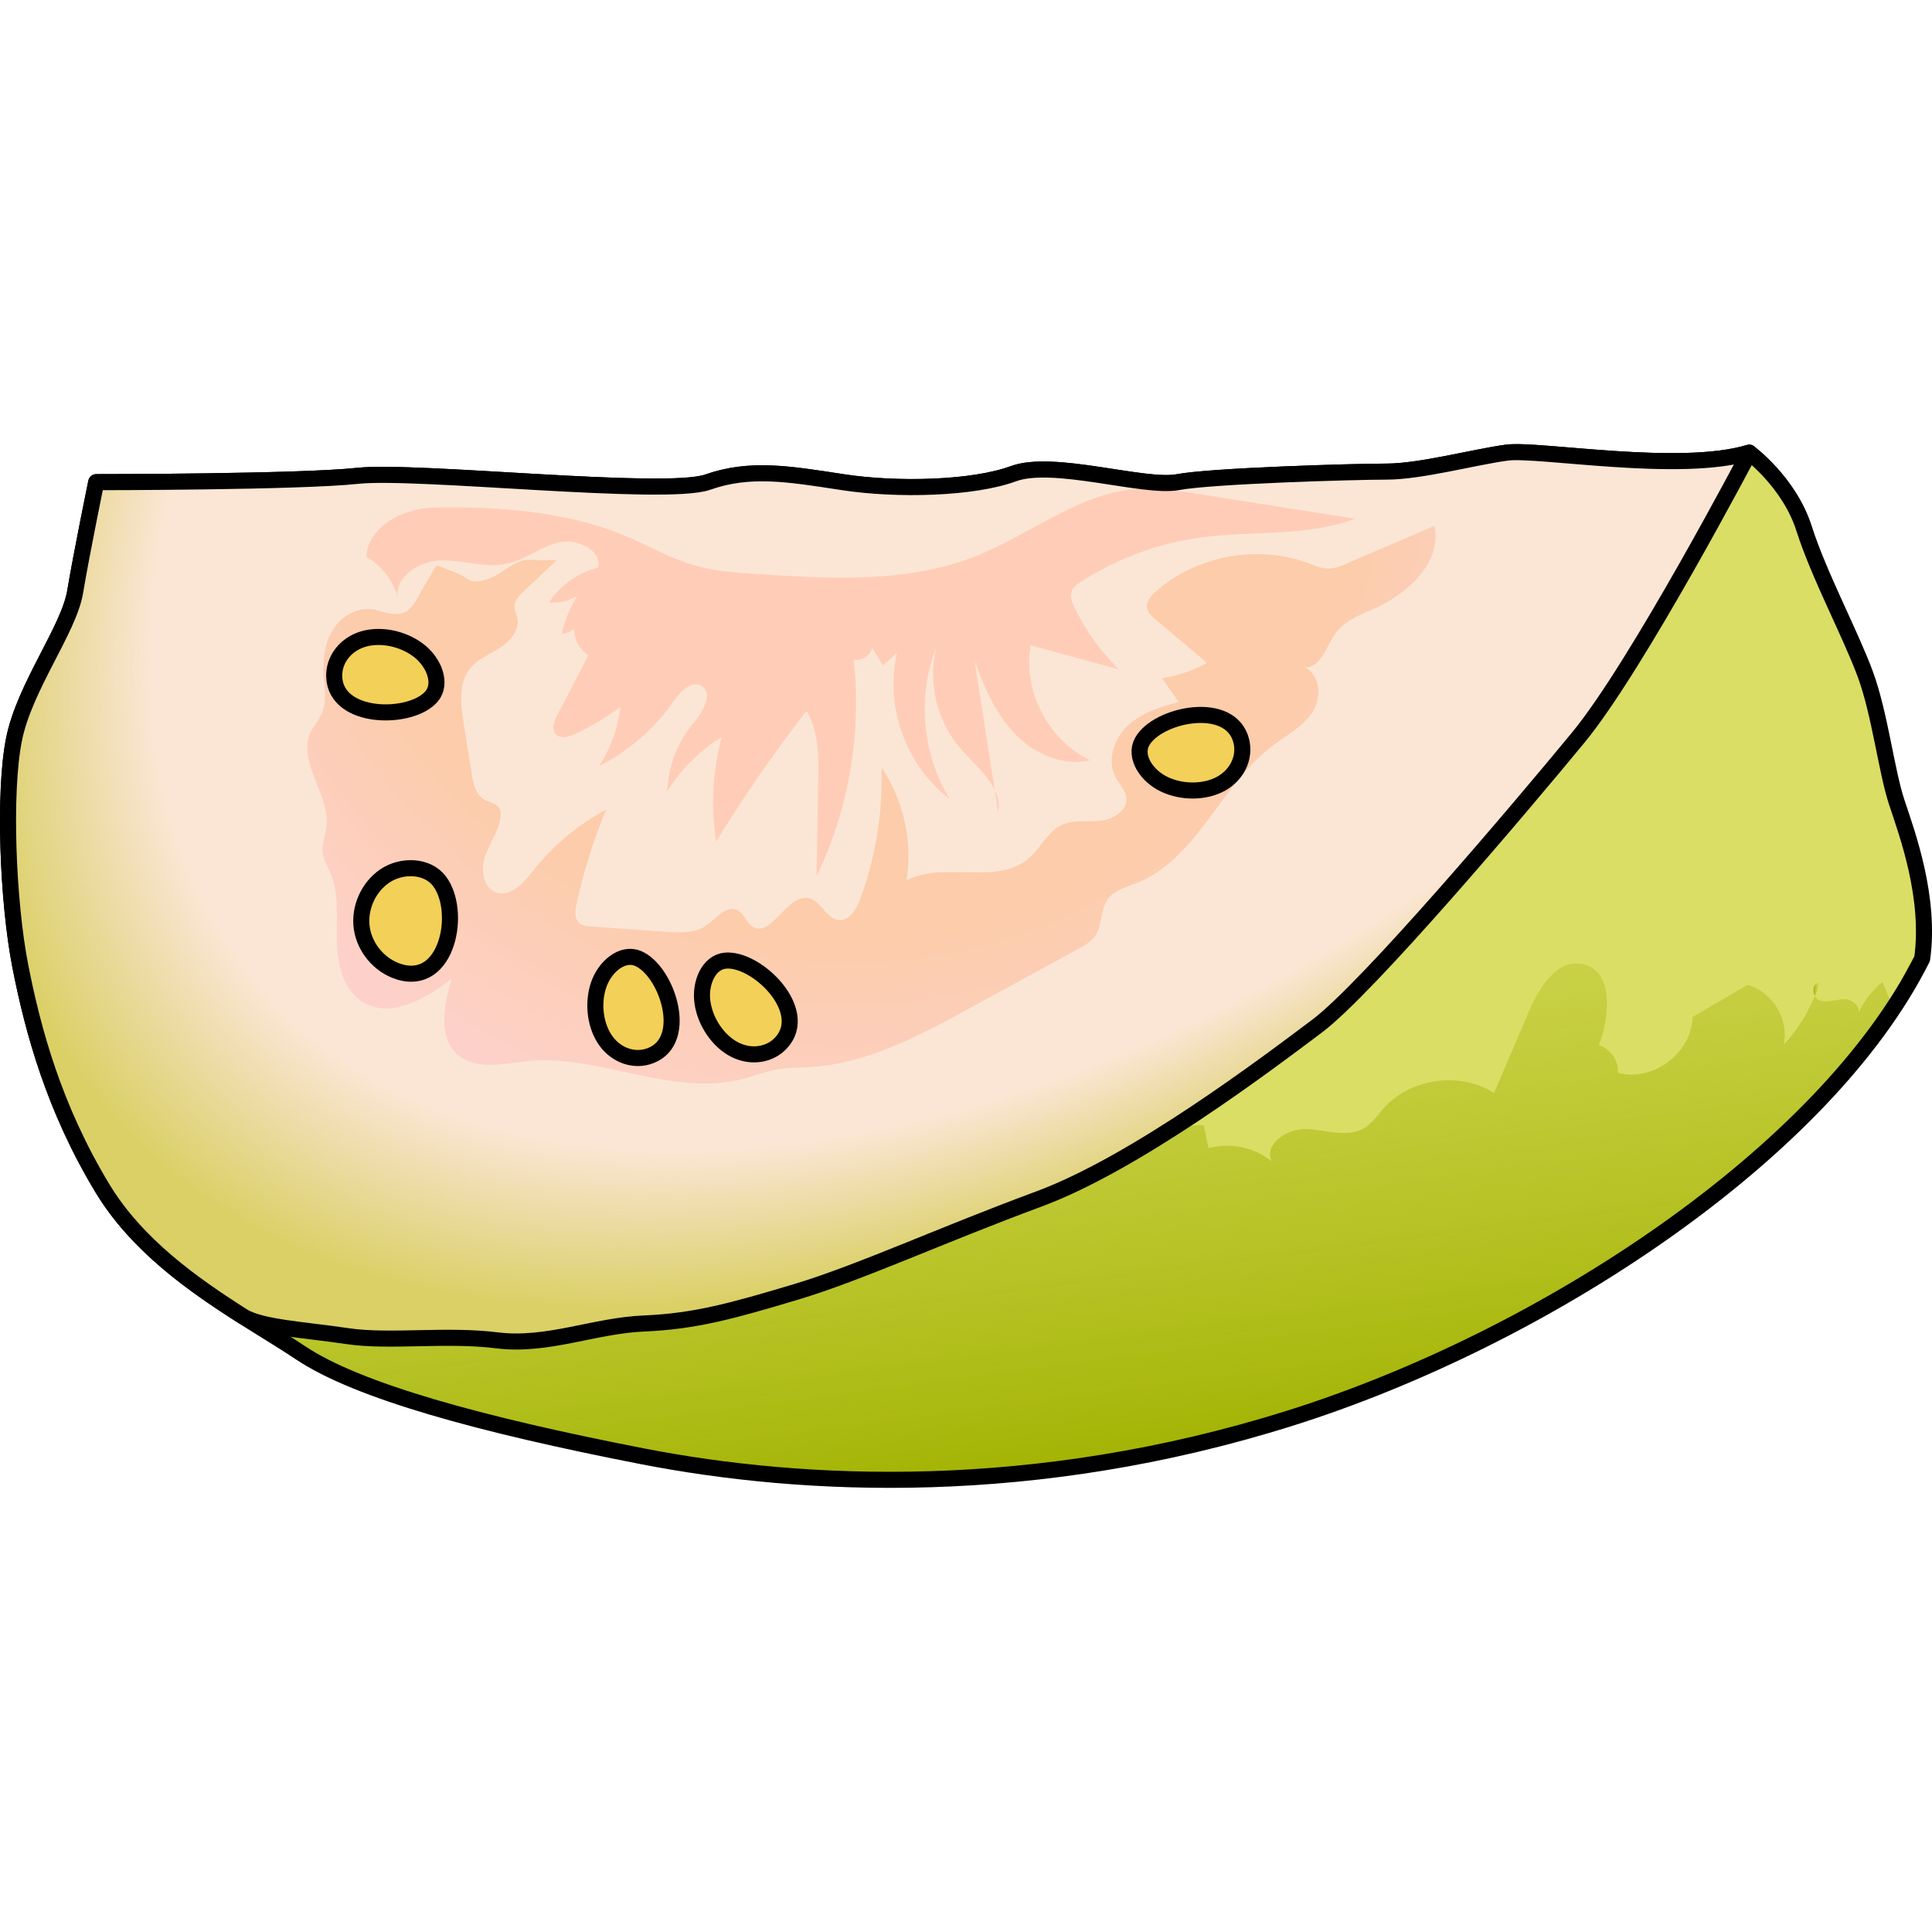 <?xml version="1.0" encoding="utf-8"?>
<!-- Created by: Science Figures, www.sciencefigures.org, Generator: Science Figures Editor -->
<svg version="1.1" id="Layer_1" xmlns="http://www.w3.org/2000/svg" xmlns:xlink="http://www.w3.org/1999/xlink" 
	 width="800px" height="800px" viewBox="0 0 120.275 64.978" enable-background="new 0 0 120.275 64.978"
	 xml:space="preserve">
<g>
	<path fill="#DADE65" d="M108.899,0.53c0,0,2.494,1.838,3.413,4.725c0.919,2.888,2.888,6.563,3.807,9.057s1.313,6.038,1.969,8.007
		s2.1,5.907,1.575,9.713c-6.038,12.076-23.496,23.627-39.378,28.615s-30.19,4.332-40.297,2.363s-17.72-4.069-21.264-6.432
		S9.404,51.328,6.385,46.34s-4.332-9.821-5.119-13.836s-1.05-10.841-0.394-14.122s3.413-6.826,3.807-9.188s1.313-6.826,1.313-6.826
		s12.601,0,16.276-0.394s19.164,1.313,21.789,0.394c2.625-0.919,4.988-0.525,8.401,0c3.413,0.525,8.138,0.394,10.632-0.525
		s8.138,0.919,10.238,0.525s10.895-0.656,12.995-0.656s5.513-0.919,7.482-1.181C95.773,0.268,104.568,1.843,108.899,0.53z"/>
	<g>
		<linearGradient id="SVGID_1_" gradientUnits="userSpaceOnUse" x1="112.896" y1="33.953" x2="113.282" y2="33.953">
			<stop  offset="0" style="stop-color:#A1B200"/>
			<stop  offset="1" style="stop-color:#BFC831;stop-opacity:0"/>
		</linearGradient>
		<path fill="url(#SVGID_1_)" d="M112.984,34.351c0.107-0.26,0.214-0.52,0.298-0.788C112.896,33.485,112.805,34.002,112.984,34.351z
			"/>
		<linearGradient id="SVGID_2_" gradientUnits="userSpaceOnUse" x1="66.408" y1="64.916" x2="60.042" y2="16.77">
			<stop  offset="0" style="stop-color:#A1B200"/>
			<stop  offset="1" style="stop-color:#BFC831;stop-opacity:0"/>
		</linearGradient>
		<path fill="url(#SVGID_2_)" d="M18.723,56.578c3.544,2.363,11.157,4.463,21.264,6.432c10.107,1.969,24.414,2.625,40.297-2.363
			c15.883-4.988,33.34-16.539,39.378-28.615c0.037-0.265,0.043-0.531,0.061-0.797c-0.972,0.992-1.487,2.375-1.927,3.713
			c-0.202-0.49-0.403-0.979-0.604-1.469c-0.626,0.511-1.131,1.163-1.485,1.889c0.076-0.366-0.401-0.805-0.849-0.811
			c-0.533-0.008-1.082,0.248-1.584,0.068c-0.132-0.047-0.227-0.151-0.291-0.275c-0.46,1.118-1.113,2.157-1.94,3.039
			c0.351-1.563-0.703-3.308-2.25-3.725c-1.144,0.668-2.289,1.337-3.433,2.005c-0.018,2.232-2.493,4.079-4.638,3.462
			c0.053-0.747-0.465-1.498-1.183-1.712c0.689-1.832,0.917-4.616-0.991-5.051c-1.556-0.355-2.698,1.396-3.326,2.862
			c-0.737,1.721-1.474,3.442-2.211,5.163c-2.123-1.353-5.202-0.925-6.875,0.956c-0.38,0.427-0.703,0.926-1.192,1.223
			c-1.032,0.626-2.343,0.14-3.549,0.068c-1.205-0.072-2.738,0.907-2.233,2.004c-1.077-0.875-2.586-1.188-3.922-0.812
			c-0.102-0.481-0.204-0.962-0.307-1.443c-2.375,0.043-4.738,0.614-6.871,1.659c-0.883,0.433-1.742,0.951-2.701,1.169
			c-1.41,0.32-2.872-0.042-4.297-0.289c-5.938-1.03-12.215,0.005-17.508,2.888l-5.346-8.189c-8.775-2.489-18.443-1.687-26.688,2.215
			C9.482,42.807,7.43,44.1,6.12,45.873c0.091,0.156,0.17,0.311,0.265,0.467C9.404,51.328,15.179,54.216,18.723,56.578z"/>
	</g>
	<path fill="none" stroke="#000000" stroke-linecap="round" stroke-linejoin="round" stroke-miterlimit="10" d="M108.899,0.53
		c0,0,2.494,1.838,3.413,4.725c0.919,2.888,2.888,6.563,3.807,9.057s1.313,6.038,1.969,8.007s2.1,5.907,1.575,9.713
		c-6.038,12.076-23.496,23.627-39.378,28.615s-30.19,4.332-40.297,2.363s-17.72-4.069-21.264-6.432S9.404,51.328,6.385,46.34
		s-4.332-9.821-5.119-13.836s-1.05-10.841-0.394-14.122s3.413-6.826,3.807-9.188s1.313-6.826,1.313-6.826s12.601,0,16.276-0.394
		s19.164,1.313,21.789,0.394c2.625-0.919,4.988-0.525,8.401,0c3.413,0.525,8.138,0.394,10.632-0.525s8.138,0.919,10.238,0.525
		s10.895-0.656,12.995-0.656s5.513-0.919,7.482-1.181C95.773,0.268,104.568,1.843,108.899,0.53z"/>
	<path fill="#DAD065" d="M81.991,36.233c3.15-2.363,12.601-13.52,16.276-17.983c3.675-4.463,10.632-17.72,10.632-17.72
		c-4.332,1.313-13.126-0.263-15.095,0s-5.382,1.181-7.482,1.181c-2.1,0-10.895,0.263-12.995,0.656
		c-2.1,0.394-7.744-1.444-10.238-0.525c-2.494,0.919-7.219,1.05-10.632,0.525c-3.413-0.525-5.775-0.919-8.401,0
		C41.431,3.287,25.943,1.58,22.267,1.974C18.592,2.368,5.991,2.368,5.991,2.368S5.072,6.831,4.679,9.193s-3.15,5.907-3.807,9.188
		S0.478,28.489,1.266,32.504c0.788,4.015,2.1,8.848,5.119,13.836c2.127,3.513,5.613,5.974,8.732,7.954
		c1.132,0.709,3.887,0.843,6.494,1.235c2.625,0.394,6.169-0.131,9.319,0.263c3.15,0.394,6.038-0.919,9.188-1.05
		s5.513-0.788,9.451-1.969c3.938-1.181,9.057-3.544,15.095-5.775C70.703,44.765,78.841,38.596,81.991,36.233z"/>
	
		<radialGradient id="SVGID_3_" cx="70.959" cy="-12.987" r="84.484" gradientTransform="matrix(-0.763 0.646 -0.388 -0.458 120.063 -64.801)" gradientUnits="userSpaceOnUse">
		<stop  offset="0.85" style="stop-color:#FBE6D5"/>
		<stop  offset="1" style="stop-color:#FCE3D9;stop-opacity:0"/>
	</radialGradient>
	<path fill="url(#SVGID_3_)" d="M81.991,36.233c3.15-2.363,12.601-13.52,16.276-17.983c3.675-4.463,10.632-17.72,10.632-17.72
		c-4.332,1.313-13.126-0.263-15.095,0s-5.382,1.181-7.482,1.181c-2.1,0-10.895,0.263-12.995,0.656
		c-2.1,0.394-7.744-1.444-10.238-0.525c-2.494,0.919-7.219,1.05-10.632,0.525c-3.413-0.525-5.775-0.919-8.401,0
		C41.431,3.287,25.943,1.58,22.267,1.974C18.592,2.368,5.991,2.368,5.991,2.368S5.072,6.831,4.679,9.193s-3.15,5.907-3.807,9.188
		S0.478,28.489,1.266,32.504c0.788,4.015,2.1,8.848,5.119,13.836c2.127,3.513,5.613,5.974,8.732,7.954
		c1.132,0.709,3.887,0.843,6.494,1.235c2.625,0.394,6.169-0.131,9.319,0.263c3.15,0.394,6.038-0.919,9.188-1.05
		s5.513-0.788,9.451-1.969c3.938-1.181,9.057-3.544,15.095-5.775C70.703,44.765,78.841,38.596,81.991,36.233z"/>
	<path fill="#FFCDB7" d="M27.035,3.946c-1.919,0.034-4.115,1.153-4.236,3.068c0.975,0.563,1.711,1.527,1.995,2.617
		c-0.3-1.34,1.305-2.371,2.679-2.392c1.373-0.021,2.756,0.497,4.098,0.202c1.127-0.247,2.071-1.041,3.193-1.312
		s2.642,0.405,2.497,1.55c-1.254,0.303-2.382,1.1-3.086,2.181c0.606,0.057,1.229-0.087,1.75-0.403
		c-0.442,0.724-0.768,1.519-0.962,2.345c0.286-0.007,0.568-0.117,0.784-0.305c-0.02,0.651,0.329,1.3,0.884,1.641
		c-0.648,1.245-1.295,2.489-1.943,3.734c-0.196,0.376-0.379,0.872-0.094,1.186c0.289,0.319,0.812,0.173,1.202-0.011
		c0.995-0.468,1.945-1.032,2.833-1.681c-0.161,1.306-0.621,2.575-1.334,3.682c1.843-0.934,3.448-2.33,4.629-4.026
		c0.419-0.602,1.109-1.333,1.74-0.958c0.766,0.456,0.097,1.594-0.479,2.274c-1.003,1.185-1.591,2.714-1.641,4.265
		c0.853-1.36,2.019-2.522,3.382-3.37c-0.562,2.116-0.68,4.349-0.343,6.512c1.723-2.81,3.601-5.525,5.622-8.129
		c0.755,1.227,0.755,2.757,0.732,4.198c-0.033,2.027-0.066,4.055-0.099,6.082c2.009-4.158,2.818-8.887,2.305-13.476
		c0.493,0.104,1.037-0.243,1.152-0.734c0.224,0.361,0.448,0.722,0.671,1.083c0.292-0.257,0.585-0.514,0.877-0.77
		c-0.783,3.32,0.56,7.044,3.281,9.101c-1.723-2.804-2.037-6.428-0.823-9.488c-0.565,2.172-0.001,4.606,1.464,6.307
		c1.057,1.228,2.667,2.425,2.38,4.02c-0.488-3.137-0.975-6.274-1.463-9.411c0.593,1.628,1.298,3.264,2.5,4.512
		c1.202,1.248,3.002,2.046,4.686,1.639c-2.606-1.233-4.2-4.309-3.705-7.149c1.834,0.5,3.668,1,5.502,1.499
		c-1.138-1.112-2.08-2.422-2.772-3.855c-0.148-0.307-0.288-0.656-0.181-0.98c0.096-0.292,0.368-0.486,0.627-0.652
		c2.255-1.442,4.829-2.384,7.483-2.737c3.19-0.425,6.537-0.024,9.548-1.161c-3.293-0.52-6.587-1.039-9.88-1.559
		c-1.219-0.192-2.452-0.385-3.683-0.3c-3.628,0.251-6.625,2.816-10,4.167c-4.259,1.705-9.016,1.437-13.594,1.142
		c-1.347-0.087-2.707-0.176-4.004-0.551c-1.372-0.397-2.631-1.103-3.936-1.684C35.506,4.188,31.115,3.873,27.035,3.946z"/>
	<path fill="none" stroke="#000000" stroke-linecap="round" stroke-linejoin="round" stroke-miterlimit="10" d="M81.991,36.233
		c3.15-2.363,12.601-13.52,16.276-17.983c3.675-4.463,10.632-17.72,10.632-17.72c-4.332,1.313-13.126-0.263-15.095,0
		s-5.382,1.181-7.482,1.181c-2.1,0-10.895,0.263-12.995,0.656c-2.1,0.394-7.744-1.444-10.238-0.525
		c-2.494,0.919-7.219,1.05-10.632,0.525c-3.413-0.525-5.775-0.919-8.401,0C41.431,3.287,25.943,1.58,22.267,1.974
		C18.592,2.368,5.991,2.368,5.991,2.368S5.072,6.831,4.679,9.193s-3.15,5.907-3.807,9.188S0.478,28.489,1.266,32.504
		c0.788,4.015,2.1,8.848,5.119,13.836c2.127,3.513,5.613,5.974,8.732,7.954c1.132,0.709,3.887,0.843,6.494,1.235
		c2.625,0.394,6.169-0.131,9.319,0.263c3.15,0.394,6.038-0.919,9.188-1.05s5.513-0.788,9.451-1.969
		c3.938-1.181,9.057-3.544,15.095-5.775C70.703,44.765,78.841,38.596,81.991,36.233z"/>
	<radialGradient id="SVGID_4_" cx="52.681" cy="-1.683" r="45.706" gradientUnits="userSpaceOnUse">
		<stop  offset="0.716" style="stop-color:#FCCCAB"/>
		<stop  offset="1" style="stop-color:#FDD1C9"/>
	</radialGradient>
	<path fill="url(#SVGID_4_)" d="M23.499,10.355c-0.976-0.308-2.08,0.213-2.672,1.047c-0.593,0.834-0.747,1.91-0.684,2.931
		c0.051,0.816,0.223,1.674-0.104,2.423c-0.184,0.422-0.513,0.767-0.707,1.185c-0.863,1.863,1.252,3.899,0.985,5.935
		c-0.068,0.522-0.295,1.032-0.234,1.555c0.051,0.437,0.297,0.823,0.472,1.227c0.574,1.323,0.39,2.83,0.415,4.272
		c0.026,1.442,0.388,3.059,1.618,3.811c1.736,1.061,3.917-0.22,5.533-1.455c-0.5,1.616-0.886,3.666,0.41,4.754
		c1.137,0.954,2.823,0.523,4.3,0.375c4.487-0.449,9.013,2.244,13.379,1.115c0.725-0.187,1.423-0.477,2.16-0.608
		c0.683-0.121,1.382-0.102,2.075-0.143c3.536-0.207,6.776-1.944,9.885-3.642c2.267-1.238,4.534-2.476,6.802-3.715
		c0.38-0.207,0.772-0.426,1.024-0.777c0.488-0.68,0.329-1.676,0.831-2.346c0.405-0.54,1.119-0.716,1.747-0.963
		c3.782-1.483,5.246-6.111,8.488-8.558c0.867-0.654,1.883-1.174,2.479-2.082c0.596-0.908,0.497-2.399-0.515-2.795
		c1.04,0.074,1.374-1.341,1.995-2.178c0.559-0.754,1.5-1.094,2.358-1.475c2.109-0.935,4.249-2.902,3.756-5.156
		c-1.826,0.782-3.652,1.565-5.477,2.347c-0.345,0.148-0.7,0.298-1.075,0.307c-0.446,0.011-0.869-0.178-1.287-0.333
		c-3.172-1.181-6.969-0.476-9.505,1.765c-0.295,0.261-0.597,0.603-0.545,0.994c0.042,0.313,0.3,0.546,0.541,0.75
		c1.064,0.899,2.128,1.799,3.191,2.698c-0.868,0.481-1.822,0.806-2.804,0.954c0.349,0.493,0.697,0.985,1.046,1.478
		c-1.144,0.295-2.316,0.671-3.177,1.48c-0.861,0.809-1.313,2.166-0.755,3.207c0.233,0.435,0.63,0.812,0.669,1.304
		c0.063,0.799-0.847,1.331-1.644,1.407c-0.798,0.076-1.646-0.082-2.372,0.257c-0.885,0.414-1.305,1.431-2.043,2.071
		c-1.989,1.727-5.288,0.158-7.624,1.376c0.389-2.425-0.18-4.991-1.557-7.025c0.089,2.785-0.365,5.587-1.329,8.202
		c-0.231,0.626-0.664,1.355-1.328,1.295c-0.776-0.069-1.088-1.162-1.844-1.349c-1.384-0.341-2.347,2.526-3.542,1.75
		c-0.386-0.25-0.506-0.805-0.916-1.012c-0.693-0.35-1.324,0.526-1.964,0.965c-0.706,0.485-1.636,0.443-2.49,0.382
		c-1.551-0.111-3.101-0.221-4.652-0.332c-0.266-0.019-0.553-0.046-0.752-0.223c-0.318-0.282-0.26-0.786-0.168-1.201
		c0.441-1.998,1.057-3.957,1.838-5.848c-1.752,0.932-3.307,2.232-4.534,3.792c-0.596,0.757-1.42,1.682-2.325,1.351
		c-0.818-0.299-0.953-1.434-0.665-2.255c0.288-0.822,0.852-1.556,0.95-2.422c0.023-0.206,0.015-0.429-0.101-0.6
		c-0.196-0.289-0.602-0.321-0.906-0.493c-0.535-0.303-0.685-0.991-0.782-1.599c-0.169-1.061-0.338-2.122-0.507-3.182
		c-0.185-1.159-0.331-2.474,0.406-3.388c0.477-0.592,1.226-0.878,1.864-1.29c0.639-0.412,1.231-1.109,1.073-1.853
		c-0.052-0.244-0.182-0.473-0.179-0.722c0.005-0.365,0.29-0.657,0.555-0.908c0.707-0.668,1.414-1.337,2.121-2.005
		c-0.122,0.115-1.74-0.03-2.059,0.044c-0.879,0.205-1.437,0.877-2.211,1.149c-1.279,0.45-1.092-0.048-2.29-0.463
		C26.86,7.469,27.37,7.279,26.61,8.498C25.606,10.109,25.628,11.027,23.499,10.355z"/>
	<g>
		<path fill="#F3D058" stroke="#000000" stroke-linecap="round" stroke-linejoin="round" stroke-miterlimit="10" d="M24.803,32.834
			c-1.186-0.384-2.108-1.481-2.282-2.715s0.409-2.544,1.443-3.24c1.036-0.698,2.626-0.671,3.387,0.321
			C28.783,29.064,27.874,33.828,24.803,32.834z"/>
		<path fill="#F3D058" stroke="#000000" stroke-linecap="round" stroke-linejoin="round" stroke-miterlimit="10" d="M40.487,38.075
			c-0.97,0.369-2.082,0.004-2.751-0.903s-0.862-2.313-0.478-3.477c0.386-1.167,1.469-2.06,2.425-1.689
			C41.481,32.704,43.001,37.118,40.487,38.075z"/>
		<path fill="#F3D058" stroke="#000000" stroke-linecap="round" stroke-linejoin="round" stroke-miterlimit="10" d="M48.638,37.26
			c-0.706,0.775-1.875,0.952-2.891,0.438s-1.83-1.692-2.013-2.916c-0.184-1.228,0.386-2.525,1.417-2.626
			C47.089,31.967,50.468,35.253,48.638,37.26z"/>
		<path fill="#F3D058" stroke="#000000" stroke-linecap="round" stroke-linejoin="round" stroke-miterlimit="10" d="M77.277,18.488
			c0.249,1.018-0.255,2.087-1.248,2.645c-0.993,0.557-2.425,0.576-3.544,0.045c-1.122-0.532-1.881-1.729-1.39-2.64
			C72.019,16.822,76.632,15.85,77.277,18.488z"/>
		<path fill="#F3D058" stroke="#000000" stroke-linecap="round" stroke-linejoin="round" stroke-miterlimit="10" d="M20.806,14.478
			c-0.034-1.048,0.681-1.989,1.768-2.33c1.087-0.34,2.492-0.062,3.477,0.688c0.987,0.752,1.484,2.08,0.815,2.87
			C25.607,17.193,20.893,17.192,20.806,14.478z"/>
	</g>
</g>
</svg>